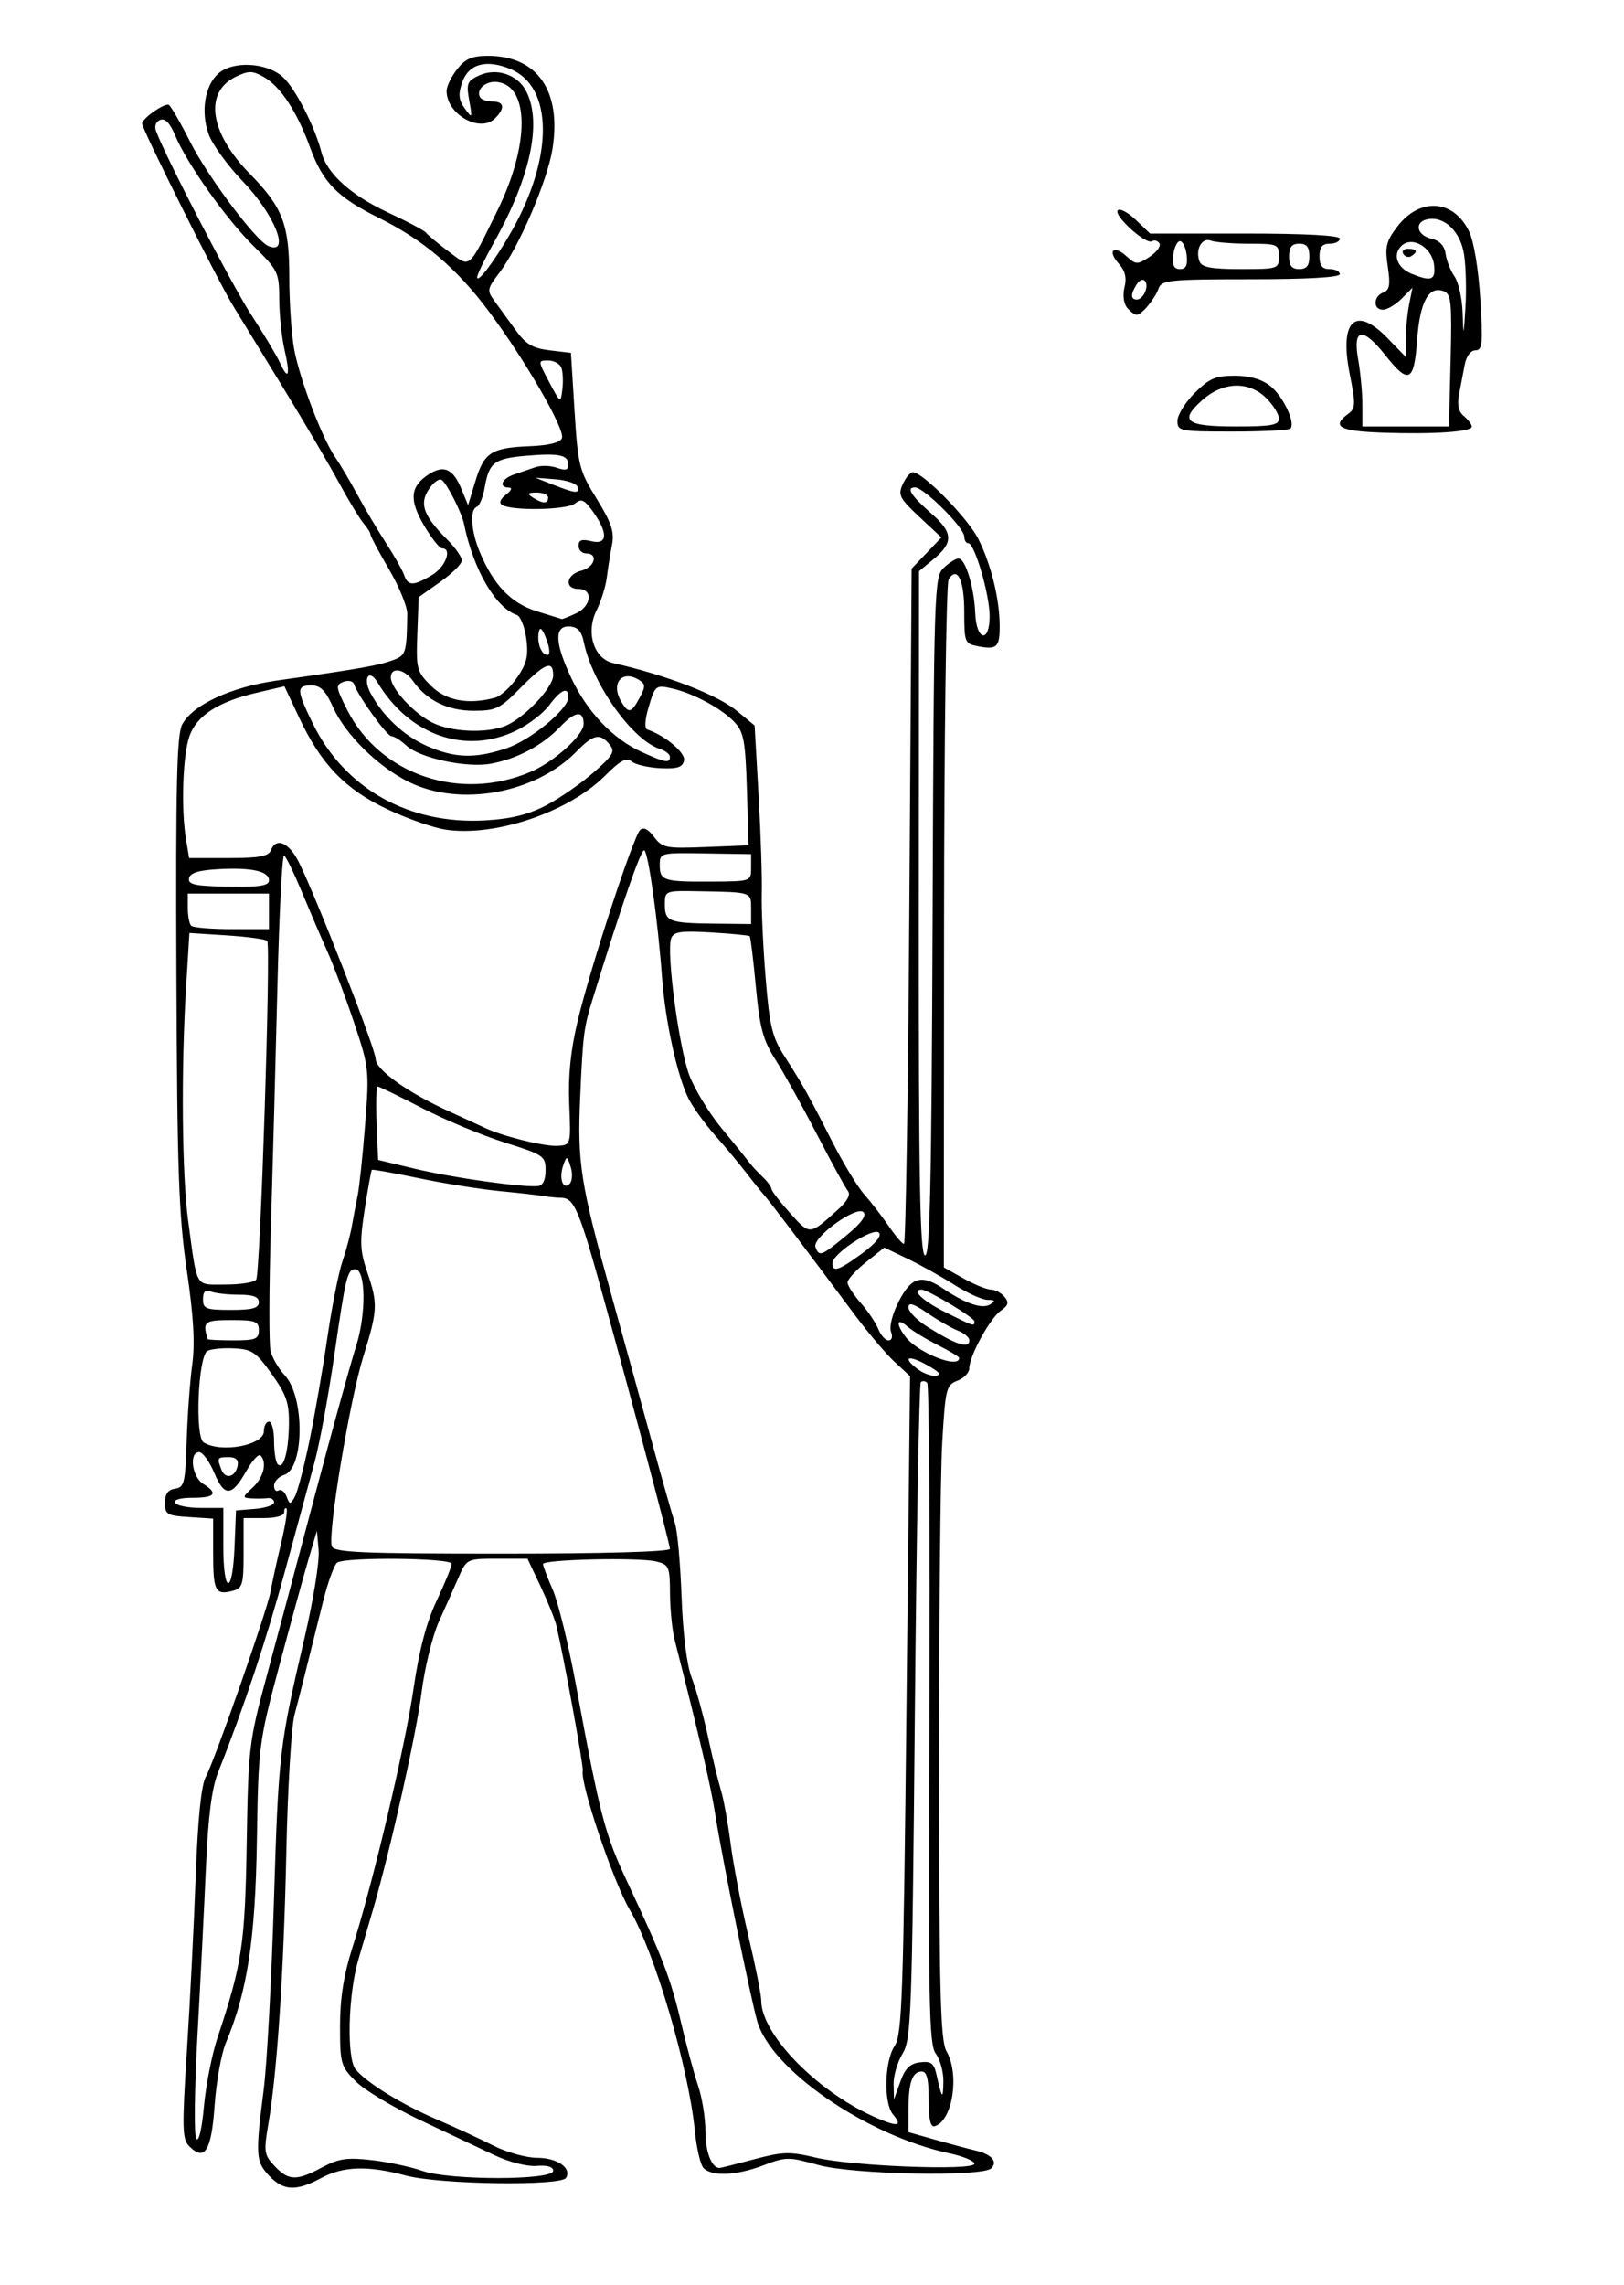 <?xml version="1.0" encoding="UTF-8" standalone="no"?>
<!-- Created with Inkscape (http://www.inkscape.org/) -->
<svg xmlns:rdf="http://www.w3.org/1999/02/22-rdf-syntax-ns#" xmlns="http://www.w3.org/2000/svg" xmlns:cc="http://web.resource.org/cc/" xmlns:dc="http://purl.org/dc/elements/1.1/" xmlns:svg="http://www.w3.org/2000/svg" xmlns:inkscape="http://www.inkscape.org/namespaces/inkscape" xmlns:sodipodi="http://sodipodi.sourceforge.net/DTD/sodipodi-0.dtd" xmlns:ns1="http://sozi.baierouge.fr" xmlns:xlink="http://www.w3.org/1999/xlink" id="svg2" viewBox="0 0 320 450" version="1.0" inkscape:version="0.91 r13725">
  <path id="path2179" style="fill:#000000" d="m53.008 428.51c-2.621-2.79-2.696-4.01-1.04-17.01 0.63-4.95 1.533-21.6 2.006-37 0.895-29.14 1.066-30.62 6.089-52.16 1.687-7.24 2.914-14.89 2.726-17l-0.342-3.84-1.629 5.5c-0.896 3.02-3.489 12.48-5.763 21-4.062 15.23-4.14 15.84-4.433 34.5-0.305 19.47-1.885 29.77-6.117 39.85-0.889 2.12-1.886 7.67-2.216 12.34-0.632 8.97-1.95 11.08-5.005 8.02-1.382-1.38-1.433-3.55-0.451-18.88 0.61-9.53 1.39-24.98 1.734-34.33 0.412-11.2 1.083-17.85 1.965-19.5 1.849-3.45 12.179-32.98 12.793-36.58 0.275-1.6 1.197-5.83 2.047-9.38 0.851-3.55 1.34-6.66 1.088-6.91-0.253-0.26-0.46 0.06-0.46 0.7 0 0.7-1.619 1.17-4 1.17h-4v6.88c0 6.23-0.208 6.94-2.174 7.46-3.383 0.88-3.826 0.03-3.826-7.34v-6.89l-4.75-0.31c-4.319-0.27-4.75-0.53-4.75-2.8 0-1.74 0.611-2.59 2-2.79 1.808-0.26 2.027-1.17 2.283-9.39 0.155-5 0.646-11.75 1.09-15 0.579-4.23 0.278-9.49-1.064-18.61-1.591-10.81-1.898-19.63-2.052-58.88-0.145-36.79 0.088-46.67 1.149-48.65 2.062-3.86 9.603-7.36 18.594-8.63 16.789-2.38 20.202-2.99 23.159-4.11 2.315-0.88 2.497-1.52 2.588-9.03 0.018-1.43-1.606-5.39-3.608-8.81-2.001-3.41-3.639-6.49-3.639-6.82 0-0.34-0.611-1.33-1.359-2.2-0.747-0.87-2.947-4.505-4.89-8.08-1.942-3.575-6.699-11.675-10.571-18s-8.49-13.88-10.262-16.789c-3.051-5.007-17.918-34.774-17.918-35.874 0-1.009 4.503-4.144 5.27-3.67 0.429 0.265 2.303 3.506 4.164 7.203 3.478 6.905 12.978 19.564 15.459 20.597 4.43 1.845 1.249-6.188-5.044-12.737-2.976-3.098-6.003-7.267-6.726-9.266-1.59-4.396-0.789-9.552 1.856-11.945 2.863-2.591 9.614-2.237 12.777 0.67 2.447 2.25 6.298 9.769 7.585 14.811 1.066 4.178 5.795 8.45 13.132 11.861 3.835 1.784 7.21 3.581 7.5 3.994s2.25 2.045 4.357 3.628c4.447 3.34 3.861 3.826 9.698-8.048 6.312-12.833 6.332-24.376 0.06-25.272-2.335-0.334-4.418 1.494-3.463 3.039 0.271 0.439 1.366 0.798 2.434 0.798 2.301 0 2.497 1.301 0.497 3.301-2.953 2.953-9.556-0.77-9.556-5.389 0-0.903 0.933-2.828 2.073-4.277 1.62-2.061 2.943-2.635 6.065-2.635 9.752 0 14.522 6.863 12.732 18.298-0.99 6.28-6.59 19.329-10.49 24.448-2.402 3.15-2.457 3.473-0.932 5.549 0.89 1.213 2.752 3.78 4.142 5.705 2.02 2.801 3.36 3.6 6.72 4l4.19 0.5 0.71 11.421c0.68 10.812 0.91 11.736 4.36 17.318 2.92 4.731 3.52 6.521 3.02 9.081-0.34 1.75-0.8 4.63-1.02 6.41-0.22 1.77-1.12 4.67-2 6.43-2.2 4.4-0.58 9.58 3.26 10.44 10.48 2.37 20.54 6.26 24.38 9.42l3.48 2.87 0.79 13.81c0.43 7.59 0.71 16.28 0.62 19.3-0.08 3.02 0.26 10.49 0.76 16.59 0.79 9.6 1.29 11.68 3.75 15.5 3.58 5.56 4.74 7.64 9.45 16.91 2.09 4.12 4.91 8.75 6.26 10.28 1.35 1.52 3.52 4.33 4.82 6.24s2.64 3.47 2.98 3.47c0.34 0.01 0.82-29.92 1.06-66.49l0.45-66.5 2.93-3.07 2.94-3.07-4.35-4.06c-3.89-3.627-4.24-4.314-3.27-6.43 0.59-1.304 1.49-2.37 1.99-2.37 1.96 0 10.84 9.05 12.91 13.16 2.5 4.99 4.16 11.7 4.2 17.03 0.02 4.29-0.51 4.81-4.24 4.1-2.64-0.5-2.74-0.75-2.74-6.85 0-6.23-1.38-9.06-3.08-6.32-0.47 0.76-0.88 31.56-0.9 68.44l-0.04 67.06 3.89 2.19c2.15 1.2 4.57 2.19 5.39 2.19s2.02 0.63 2.67 1.41c0.92 1.11 0.76 1.7-0.74 2.75-2.13 1.5-6.19 8.92-6.19 11.32 0 0.87-1.05 1.97-2.34 2.46-2.21 0.84-2.38 1.54-3 12.23-0.36 6.23-0.64 35.18-0.62 64.33 0.03 44.07 0.27 53.42 1.46 55.5 2.61 4.57 1.23 13.61-2.25 14.75-0.9 0.3-1.25-1.15-1.25-5.17 0-4.1-0.37-5.58-1.39-5.58-1.85 0-2.61 2.21-2.61 7.55v4.39l5.25 1.49c2.89 0.82 6.49 1.78 8.01 2.14 3.13 0.74 4.39 2.18 3.07 3.5-1.72 1.72-27.29 1.23-34.04-0.65-5.92-1.64-6.42-1.64-10.92 0.08-5.21 1.99-10.06 2.21-11.74 0.53-0.6-0.6-1.37-3.89-1.71-7.31-1.23-12.49-7.94-35.27-12.81-43.53-3.26-5.53-9.82-24.92-9.28-27.42 0.19-0.86-3.69-22.15-5.19-28.57-0.3-1.27-1.71-4.76-3.12-7.75l-2.58-5.45h-5.985c-5.961 0-5.995 0.02-7.627 3.75-0.901 2.06-2.653 6-3.892 8.75s-2.765 9.05-3.392 14c-1.026 8.11-6.113 30.83-9.513 42.5-0.722 2.48-2.039 6.98-2.928 10-2.021 6.88-2.324 19.43-0.521 21.6 2.175 2.62 9.055 6.86 15.918 9.81 3.575 1.53 8.629 3.87 11.232 5.19 2.602 1.32 6.488 2.4 8.628 2.4 3.95 0 6.86 2.03 5.67 3.96-1.01 1.63-25.027 1.29-31.53-0.46-7.504-2.01-12.316-1.87-16.739 0.5-4.929 2.64-7.421 2.52-10.253-0.49zm10.453-1.62c3.266-1.75 4.916-1.99 9.757-1.44 3.204 0.36 7.7 1.32 9.99 2.12 5.358 1.89 25.792 1.89 25.792-0.01 0-0.79-1.18-1.14-3.25-0.97-1.86 0.16-5.39-0.73-8.25-2.08-2.75-1.3-9.34-4.41-14.644-6.91s-11.041-5.94-12.75-7.65c-2.943-2.94-3.106-3.51-3.106-10.89 0-5.48 0.721-10.05 2.433-15.45 4.106-12.93 10.383-39.52 12.069-51.11 1.097-7.54 2.527-12.97 4.549-17.25 1.622-3.44 2.949-6.7 2.949-7.25 0-1.16-20.915-1.37-22.561-0.23-0.584 0.4-1.844 3.88-2.8 7.73-3.151 12.69-4.474 17.95-5.615 22.29-0.619 2.35-1.341 14.5-1.603 27-0.494 23.53-1.812 43.44-3.547 53.58-0.93 5.43-0.839 6.04 1.235 8.25 2.751 2.92 4.318 2.97 9.352 0.27zm85.119-1.6c5.68-1.51 7.06-1.55 12.16-0.33 7.11 1.7 31.26 2.63 31.26 1.2 0-0.55-2.24-1.48-4.99-2.06-16.27-3.49-35.12-16.47-37.81-26.03-1.38-4.89-6.89-32-8.23-40.53-0.93-5.88-3.04-14.97-8.03-34.54-0.49-1.92-0.9-6.04-0.92-9.14-0.02-5.27-0.19-5.69-2.69-6.31-3.39-0.85-22.33-0.42-22.33 0.5 0 0.38 0.86 2.67 1.92 5.07 1.05 2.41 3.08 10.68 4.5 18.38 4.9 26.53 5.72 29.67 10.34 39.5 6.69 14.27 8.44 18.85 10.35 27 1.09 4.68 2.64 10.43 3.44 12.78 0.8 2.36 1.45 6.43 1.45 9.05 0 4.02 1.23 7.17 2.79 7.17 0.21 0 3.27-0.77 6.79-1.71zm-105.74-23.89c4.879-14.67 5.443-18.42 5.773-38.4 0.309-18.66 0.475-20.06 3.837-32.5 1.933-7.15 6.254-23.35 9.603-36 3.348-12.65 7-25.86 8.114-29.36 2.017-6.33 1.918-15.14-0.17-15.14-1.537 0-1.871 1.36-4.072 16.59-1.186 8.2-2.96 17.83-3.943 21.41-0.982 3.58-3.598 13.2-5.812 21.39-3.622 13.4-8.114 26.91-13.171 39.61-1.281 3.22-1.973 8.63-2.429 19-0.351 7.98-1.105 22.93-1.677 33.23-0.571 10.3-0.671 19.3-0.222 20 0.487 0.76 1.097-1.8 1.512-6.33 0.382-4.18 1.578-10.26 2.657-13.5zm133.11 15.04c-1.87-2.25-1.67-10.42 0.32-13.46 1.48-2.25 1.73-9.47 2.35-67.23l0.7-64.7-3.01-2.78c-1.66-1.52-5.19-5.69-7.86-9.27-10.56-14.17-16.91-22.55-17.91-23.65-0.57-0.63-2.16-2.61-3.54-4.41-1.38-1.79-4.13-5.1-6.12-7.35s-4.32-5.48-5.19-7.17c-2.19-4.31-4.59-15.19-5.22-23.72-0.83-11.32-2.7-24.72-3.51-25.22-0.61-0.38-4.3 10.25-10.25 29.52-1.67 5.44-1.84 6.73-2.38 18.95-0.59 13.14 0.05 17.18 6.13 39.05 2.37 8.52 5.97 21.58 7.99 29s4.07 14.62 4.54 16c0.48 1.38 1.07 7.9 1.31 14.5 0.28 7.51 1.04 13.5 2.01 16 0.86 2.2 2.29 7.38 3.18 11.5 0.88 4.12 2.04 8.89 2.56 10.58 0.53 1.69 1.38 6.42 1.91 10.5 0.52 4.08 2.09 12.25 3.49 18.16s2.55 11.67 2.55 12.79c0 6.81 11.52 18.42 23.07 23.25 3.96 1.66 4.76 1.43 2.88-0.84zm5.35-10.25c2.18-0.26 2.74 0.17 3.25 2.5 1.05 4.72 1.29 4.96 1.34 1.31 0.03-1.92-0.65-4.4-1.49-5.5-1.35-1.76-1.51-9.76-1.27-66.72 0.14-35.6-0.05-65.04-0.43-65.42-0.39-0.38-0.95-0.44-1.26-0.13-0.32 0.31-0.84 29.52-1.17 64.91-0.55 60.04-0.72 64.54-2.43 67.35-1.01 1.66-1.8 4.36-1.76 6.01l0.07 3 1.26-3.5c0.94-2.63 1.91-3.58 3.89-3.81zm-135.09-101.44l0.294-7.25 3.75-0.31c2.062-0.17 3.75-0.75 3.75-1.29 0-0.55-0.562-0.91-1.25-0.83-0.688 0.09-2.122 0.11-3.189 0.05-1.846-0.11-1.834-0.22 0.25-2.16 2.143-2 2.856-4.96 1.515-6.3-0.371-0.37-1.608 0.98-2.75 3-2.898 5.14-4.344 5.24-6.36 0.44-0.944-2.24-2.278-4.08-2.966-4.09-2.029-0.02-1.442 4.85 0.75 6.22 3.052 1.91 2.411 2.77-2.059 2.77-2.451 0-3.814 0.4-3.441 1 0.34 0.55 2.616 1 5.059 1h4.441v7.5c0 9.61 1.818 9.82 2.206 0.25zm85.794 0.31c0-0.91-7.04-27.5-13.12-49.56-4.73-17.13-5.72-19.49-8.21-19.58-1.19-0.04-2.85-0.2-3.67-0.36-0.82-0.15-4.65-0.59-8.508-0.96-3.854-0.37-11.054-1.52-16-2.55-4.945-1.03-9.098-1.77-9.227-1.64-0.129 0.12-0.76 3.61-1.403 7.74-1.003 6.45-0.935 8.19 0.485 12.36 2.144 6.29 2.086 7.5-0.794 16.77-2.666 8.58-7.038 35.01-6.167 37.28 0.464 1.21 5.796 1.44 33.583 1.44 19.881 0 33.031-0.37 33.031-0.94zm-71.033-21.26c1.055-5.12 2.643-14.25 3.527-20.3s2.215-12.8 2.958-15c0.744-2.2 1.587-5.35 1.874-7s0.798-4.35 1.136-6c0.339-1.65 1.003-7.95 1.478-14 0.838-10.69 0.778-11.25-2.15-20-1.657-4.95-4.018-11.25-5.246-14-1.229-2.75-3.505-8.06-5.058-11.8-1.554-3.73-3.131-6.98-3.505-7.21s-0.968 11.37-1.319 25.79-0.935 35.94-1.298 47.81c-0.363 11.88-0.386 22.69-0.051 24.02 0.335 1.34 1.599 3.49 2.807 4.79 3.958 4.25 3.846 18.34-0.155 19.61-1.081 0.34-1.965 1.3-1.965 2.12s0.403 1.24 0.895 0.93c0.493-0.3 1.198 0.24 1.567 1.2 0.631 1.63 0.732 1.63 1.629 0.04 0.526-0.94 1.82-5.89 2.876-11zm-14.144 4.87c0.218-1.13-0.352-1.67-1.75-1.67-2.285 0-2.351 0.11-1.45 2.46 0.762 1.98 2.758 1.49 3.2-0.79zm10.107-8.17c0.058-4.17-0.509-5.82-3.39-9.87-3.084-4.34-3.897-4.89-7.49-5.06-2.217-0.11-4.557 0.13-5.2 0.52-1.826 1.13-2.469 16.9-0.735 18 3.403 2.16 11.885 0.58 11.885-2.21 0-1.03 0.45-1.88 1-1.88s1 1.72 1 3.83 0.323 4.16 0.719 4.56c1.134 1.13 2.134-2.44 2.211-7.89zm128.07-9.97c0-0.27-1.35-1.18-3-2.03-3.28-1.69-4.04-1.01-1.25 1.11 1.72 1.3 4.25 1.85 4.25 0.92zm4-3.07c0-0.23-1.91-1.38-4.25-2.56-2.34-1.17-5.04-2.83-6-3.67-2.06-1.81-2.27-0.5-0.34 2.05 2.41 3.17 10.59 6.4 10.59 4.18zm2-3.48c0-0.57-1.01-1.42-2.25-1.9-1.24-0.49-3.94-2.04-6-3.45-2.78-1.9-3.75-2.19-3.75-1.11 0 0.8 1.69 2.51 3.75 3.81 5.69 3.57 8.25 4.39 8.25 2.65zm-140-1.98c0-1.75-0.667-2-5.412-2-5.346 0-5.72 0.3-4.665 3.75 0.043 0.14 2.327 0.25 5.077 0.25 4.333 0 5-0.27 5-2zm124.56 0.29c-0.38-0.97 0.29-3.56 1.55-6 2.46-4.79 4.49-5.37 8.74-2.49 4.37 2.96 7.71 4.09 9.24 3.12 1.11-0.7 1.01-0.89-0.5-0.9-1.05-0.01-3.98-1.33-6.5-2.94-2.53-1.6-6.67-3.91-9.22-5.14l-4.63-2.22-3.62 2.89c-1.99 1.59-3.62 3.38-3.62 3.98 0 0.61 1.16 2.41 2.57 4 1.41 1.6 2.98 3.92 3.48 5.16 0.49 1.24 1.41 2.25 2.03 2.25 0.66 0 0.86-0.72 0.48-1.71zm16.44-2.04c0-0.73-9.19-6.25-10.4-6.25-2.12 0 0.18 2.21 4.6 4.41 5.78 2.88 5.8 2.89 5.8 1.84zm-141-3.75c0-1.08-1.102-1.5-3.918-1.5-2.155 0-4.63-0.27-5.5-0.61-1.134-0.43-1.582-0.01-1.582 1.5 0 1.89 0.574 2.11 5.5 2.11 4.222 0 5.5-0.35 5.5-1.5zm-0.52-4.47c0.825-1.33 2.924-65.96 2.166-66.72-0.336-0.33-3.922-0.82-7.969-1.08l-7.358-0.47-0.66 10.77c-0.994 16.25-0.805 37 0.42 45.97 1.85 13.56 1.225 12.5 7.381 12.5 2.982 0 5.691-0.44 6.02-0.97zm119.39-5.16c2.67-1.97 3.91-3.49 3.32-4.08-1.13-1.13-9.09 4.07-9.15 5.96-0.06 1.93 1.2 1.52 5.83-1.88zm16.1-135.05c1.07-1 2.38-1.82 2.91-1.82 1.35 0 3.08 5.7 3.28 10.76 0.22 5.46 2.84 6 2.84 0.58 0-4.2-2.96-14.34-4.18-14.34-0.45 0-0.82-0.59-0.82-1.3 0-1.76-7.95-9.7-9.71-9.7-1.83 0-0.8 1.617 3.38 5.28 4.1 3.61 4.19 5.6 0.37 8.77l-2.96 2.45-0.04 67.17c-0.03 52.87 0.23 67.25 1.21 67.58 0.99 0.33 1.3-13.52 1.51-66.6 0.25-64.99 0.31-67.07 2.21-68.83zm-19.25 131.55c2.93-2.4 4.09-3.96 3.43-4.62-1.38-1.38-10.18 5.01-9.47 6.87 0.75 1.94 1.08 1.82 6.04-2.25zm-1.49-5.24c1.73-1.56 2.41-2.87 1.85-3.55-0.49-0.59-3.22-5.58-6.07-11.08s-6.52-12.11-8.16-14.7c-2.51-3.94-3.14-6.26-3.91-14.4-0.5-5.34-1.05-9.85-1.22-10.01-0.17-0.17-3.58-0.5-7.59-0.74-5.98-0.35-7.39-0.15-7.88 1.15-1 2.6 1.52 21.57 3.58 27 1.06 2.77 3.89 7.42 6.29 10.34 2.41 2.91 4.83 5.9 5.38 6.65 0.55 0.74 1.79 2.09 2.75 3s1.75 1.97 1.75 2.35 1.65 2.53 3.66 4.77c3.97 4.42 3.8 4.44 9.57-0.78zm-57.73-7.61c0-2.82-0.37-3.08-8.04-5.49-4.421-1.39-11.748-4.44-16.281-6.78s-8.473-4.25-8.754-4.25c-0.282 0-0.38 3.25-0.219 7.23l0.294 7.23 7.5 1.79c7.26 1.73 20.94 3.65 24 3.36 0.96-0.09 1.5-1.19 1.5-3.09zm4.95-0.67c-0.71-2.24-0.78-2.26-1.46-0.35-0.91 2.55-0.08 4.99 1.24 3.67 0.53-0.53 0.63-2.03 0.22-3.32zm-0.29-12.39c-0.23-5.63 0.27-10.58 1.69-16.5 2.49-10.4 10.9-36.09 12.26-37.46 0.67-0.67 1.59-0.22 2.76 1.33 1.64 2.18 2.34 2.31 10.2 2l8.43-0.33-0.33-11c-0.29-9.47-0.62-11.31-2.41-13.23-2.52-2.71-8.22-5.77-12.49-6.71-3.02-0.67-3.2-0.52-4.42 3.55-0.78 2.59-0.9 4.38-0.31 4.57 3.52 1.19 7.55 4.58 7.24 6.1-0.28 1.34-1.29 1.68-4.65 1.52-2.37-0.11-4.91-0.7-5.65-1.31-1.05-0.87-2.22-0.25-5.28 2.81-7.15 7.15-21.624 12.05-31.356 10.61-2.389-0.35-7.572-2.16-11.516-4.02-8.325-3.93-13.065-8.85-17.389-18.05l-2.898-6.17-5.409 1.26c-7.676 1.78-11.908 4.52-13.326 8.62-1.302 3.76-1.647 14.25-0.664 20.2l0.62 3.75h7.762c5.977 0 7.894-0.34 8.338-1.5 1.015-2.65 3.543-1.61 5.485 2.25 3.377 6.71 15.153 36.84 15.171 38.82 0.02 2.13 6.312 6.62 14.482 10.33 2.75 1.26 5.907 2.71 7.017 3.23 3.58 1.7 11.913 3.74 14.483 3.55 2.47-0.18 2.5-0.26 2.16-8.22zm-59.16-37.96v-3.5h-8-8v2.83c0 1.56 0.3 3.14 0.667 3.5 0.366 0.37 3.966 0.67 8 0.67h7.333v-3.5zm95-0.5c0-3.34 0.21-3.27-10.25-3.46-6.7-0.13-6.75-0.11-6.75 2.58 0 3.39 0.8 3.7 9.75 3.8l7.25 0.08v-3zm-95-5.6c0-1.82-3.449-2.58-10.044-2.21-3.871 0.22-5.517 0.74-5.713 1.81-0.224 1.22 1.207 1.53 7.741 1.64 6.177 0.1 8.016-0.18 8.016-1.24zm95-2.49v-2.68l-9-0.14c-8.92-0.15-9-0.12-9 2.3 0 3.07 0.74 3.3 10.25 3.25 7.73-0.04 7.75-0.05 7.75-2.73zm-40.39-12.29c2.69-1.41 6.9-4.32 9.35-6.48 3.89-3.4 4.29-4.13 3.13-5.53-1.88-2.27-3.17-1.99-6.52 1.43-8.08 8.23-22.859 10.93-32.921 6.02-6.16-3.02-12.604-9.36-15.051-14.82-1.455-3.24-2.453-4.24-4.25-4.24-2.981 0-2.946 0.9 0.291 7.52 6.274 12.81 18.957 19.93 33.971 19.06 5.1-0.29 8.49-1.13 12-2.96zm-3.03-6.61c4.64-1.99 10.42-7.21 10.42-9.42 0-2.73-1.68-2.54-4.6 0.54-3.48 3.67-8.53 6.35-13.714 7.29-4.766 0.87-13.982-1.12-16.621-3.57-1.09-1.02-2.408-1.85-2.929-1.85-0.898 0-6.619-7.95-7.393-10.27-0.2-0.6-1.136-0.79-2.08-0.43-1.57 0.6-1.505 1.08 0.76 5.55 6.488 12.8 22.269 18.11 36.157 12.16zm27.42-2.94c0-0.52-0.89-1.22-1.98-1.56-5.4-1.72-13.27-12.75-14.98-21.01-0.45-2.19-1.22-3.03-2.83-3.11-3.05-0.16-2.92 3.24 0.4 10.25 3.12 6.59 8.19 11.91 13.79 14.45 4.68 2.13 5.6 2.29 5.6 0.98zm-32.285-1.66c4.845-1.62 12.285-7.74 12.285-10.11 0-2.12-1.48-1.49-3.76 1.58-1.17 1.59-4.1 3.84-6.5 5-9.99 4.84-21.064 1-27.373-9.5-1.675-2.78-2.93-0.8-1.354 2.14 2.418 4.52 6.499 8.35 11.037 10.37 5.511 2.44 9.495 2.57 15.665 0.52zm-0.266-4.39c3.641-1.38 9.551-7.56 9.551-9.99 0-3.08-1.57-2.48-6.45 2.47-4.037 4.1-4.864 4.5-9.242 4.49-5.091 0-9.261-2.05-11.92-5.85-1.7-2.42-4.388-2.86-4.388-0.72 0 2.17 4.551 7.11 8.223 8.92 3.703 1.82 10.375 2.14 14.226 0.68zm26.581-5.59c1.18-2.19 1.17-2.69-0.08-3.48-3.41-2.16-5.69 0.64-3.51 4.3 1.4 2.34 1.97 2.21 3.59-0.82zm-28.511 0c1.111-0.3 3.081-2.09 4.381-3.99 1.9-2.77 2.25-4.27 1.8-7.67-0.32-2.33-1.16-4.42-1.89-4.66-4.152-1.36-8.58-9.01-10.387-17.94-0.449-2.21-3.416-8.048-4.406-8.659-0.511-0.316-1.656 0.534-2.544 1.89-1.885 2.876-1.016 5.209 3.691 9.919 1.56 1.56 2.836 3.39 2.836 4.06 0 0.68-1.912 2.58-4.25 4.23l-4.25 3-0.272 7.25c-0.257 6.86-0.113 7.41 2.673 10.2 2.958 2.95 7.364 3.78 12.618 2.37zm10.141-11.53c-0.78-2.09-1.27-2.56-1.49-1.44-0.43 2.11 0.49 4.54 1.71 4.54 0.55 0 0.46-1.31-0.22-3.1zm5.79-5.06c3.08-1.4 3.47-4.84 0.55-4.84-2.87 0-2.47-2.84 0.5-3.59 2.68-0.67 3.49-3.41 1-3.41-0.82 0-1.5-0.68-1.5-1.52 0-1.12 0.66-1.35 2.5-0.89 3.2 0.8 3.37-1.56 0.4-5.73-1.75-2.453-2.35-2.735-3.6-1.691-1.55 1.281-12.42 1.491-14.38 0.282-0.641-0.397-0.346-1.169 0.77-2.015 1.08-0.816 1.3-1.385 0.56-1.404-2.068-0.053-1.408-1.745 1-2.564 1.24-0.421 3.15-1.074 4.25-1.452s3.01-0.323 4.25 0.123c1.63 0.589 2.25 0.436 2.25-0.557 0-1.977-1.77-2.368-8.23-1.822-6.399 0.541-7.403 1.303-8.272 6.281-0.332 1.902-1.03 3.609-1.551 3.792-1.421 0.497-1.141 4.767 0.584 8.897 2.725 6.52 6.199 10.12 11.259 11.68 2.59 0.8 4.8 1.48 4.91 1.52s1.35-0.45 2.75-1.09zm-28.354-7.56c2.682-1.58 4.082-5.28 1.999-5.28-0.498 0-2.099-2.04-3.559-4.53-2.956-5.043-2.723-7.646 0.899-10.019 2.98-1.953 4.842-1.14 6.471 2.826l1.324 3.223 1.442-4.745c1.717-5.651 3.146-6.564 10.748-6.872 3.76-0.152 5.96-0.706 6.3-1.587 0.66-1.723-7.35-15.579-14.542-25.161-6.321-8.421-12.809-13.908-21.575-18.245-8.139-4.028-10.992-6.95-13.501-13.832-2.596-7.117-5.855-12.062-9.182-13.929-2.176-1.222-2.946-1.225-5.441-0.026-6.345 3.049-5.199 11.021 2.748 19.129 6.487 6.618 7.773 9.987 7.773 20.367 0 5.02 0.441 11.452 0.979 14.293 1.13 5.955 5.508 17.453 8.038 21.108 0.951 1.375 2.946 4.75 4.433 7.5 1.486 2.75 4.021 7.02 5.633 9.5s3.205 5.29 3.541 6.25c0.763 2.19 1.81 2.2 5.472 0.03zm22.904-15.28c0-0.55-1.01-0.993-2.25-0.985-1.82 0.013-1.96 0.201-0.75 0.985 1.94 1.253 3 1.253 3 0zm5.78-2.148c-0.21-0.632-2.16-1.285-4.33-1.452l-3.95-0.303 3.5 1.375c4.43 1.741 5.26 1.807 4.78 0.38zm-3.17-23.436c-0.3-0.779-1.47-1.416-2.6-1.416-2.04 0-2.03 0.03 0.2 4.25 2.24 4.217 2.26 4.228 2.6 1.416 0.19-1.559 0.09-3.472-0.2-4.25zm-54.551-3.534c-0.555-2.41-1.021-6.874-1.035-9.92-0.023-5.313-0.227-5.737-5.052-10.489-5.432-5.351-13.138-16.232-15.503-21.892-0.978-2.342-1.95-3.334-2.906-2.967-0.857 0.329-1.184 1.224-0.81 2.219 2.034 5.412 15.022 30.46 18.777 36.214 2.448 3.75 4.979 7.975 5.623 9.39 1.676 3.679 2.081 2.539 0.906-2.555zm44.771-23.382c8.26-14.58 8.17-28.383-0.21-31.885-4.782-1.998-8.273-1.05-9.543 2.594-0.822 2.357-0.715 3.457 0.501 5.145 1.477 2.049 1.516 1.978 0.878-1.577-0.603-3.356-0.407-3.842 1.978-4.929 3.444-1.569 7.596-0.15 9.276 3.169 3.1 6.123 0.82 16.855-6.301 29.579-1.875 3.353-3.399 6.503-3.387 7 0.033 1.34 3.579-3.397 6.808-9.096zm171.42 39.71c-8.3-0.293-9.98-1.226-6.61-3.689 1.48-1.079 1.51-1.877 0.3-7.934-2.08-10.484 1.14-13.499 7.46-6.988l3.6 3.708v-3.529c0-1.94 0.3-5.005 0.66-6.809l0.65-3.281-2.15 2.156c-1.19 1.186-2.84 2.156-3.66 2.156-1.98 0-1.93-2.62 0.06-3.386 1.25-0.477 1.43-1.515 0.89-5.112-0.59-3.898-0.33-4.972 1.89-7.883 4.44-5.818 11.14-5.341 14.15 1.007 0.93 1.961 1.85 7.501 2.2 13.362 0.53 8.694 0.41 10.012-0.96 10.012-0.92 0-1.79 1.139-2.1 2.75-0.28 1.512-0.79 4.141-1.12 5.841-0.42 2.143-0.13 3.483 0.95 4.372 0.84 0.705 1.54 1.633 1.54 2.063 0 1.037-7.58 1.542-17.75 1.184zm13.58-14.212c0.28-11.366 0.12-13.081-1.33-13.636-2.97-1.141-4.72 2.042-5.26 9.551-0.6 8.349-1.66 8.873-6.24 3.087-4.5-5.679-6.48-5.404-5.39 0.75 0.46 2.612 0.84 6.662 0.84 9v4.25l8.52-0.001h8.53l0.33-13.001zm2.67-20.767c-0.67-4.579-3.86-7.694-7.2-7.05-2.66 0.513-2.18 3.139 0.7 3.815 1.67 0.391 2.62 1.394 2.85 3.017 0.19 1.337 0.98 3.331 1.75 4.431 0.77 1.101 1.49 4.263 1.59 7.029 0.19 5.002 0.19 4.997 0.57-0.973 0.2-3.3 0.09-7.921-0.26-10.269zm-5.92 2.019c-0.37-3.532-4.37-5.884-6.47-3.794-1.77 1.779-0.79 4.336 2.12 5.505 3.82 1.534 4.65 1.207 4.35-1.711zm-6.07-2.234c-0.35-0.559 0.07-1.016 0.93-1.016 1.76 0 2.02 0.6 0.63 1.457-0.51 0.317-1.21 0.118-1.56-0.441zm-44.51 32.884c0-1.155 1.53-3.63 3.4-5.5 2.85-2.851 4.12-3.4 7.87-3.4 2.94 0 5.32 0.678 7 1.994 2.55 2.007 5.07 7.334 3.98 8.421-0.32 0.322-5.46 0.585-11.42 0.585-10.34 0-10.83-0.096-10.83-2.1zm20-0.445c0-0.85-1.1-2.65-2.45-4-3.47-3.469-8.55-3.316-12.69 0.382-4.59 4.097-3.2 5.163 6.7 5.163 6.95 0 8.44-0.274 8.44-1.545zm-29.92-21.859c-0.67-0.81-0.89-2.522-0.5-4.041 0.46-1.836 0.12-3.232-1.12-4.601-2.32-2.567-1.06-3.808 1.51-1.483 1.86 1.686 2.13 1.693 4.54 0.117 1.4-0.922 2.28-2.113 1.95-2.648s-1-0.727-1.48-0.427c-1.2 0.74-7.68-5.15-6.72-6.107 0.42-0.418 2.02 0.444 3.56 1.917l2.79 2.677h18.69c11.8 0 18.7 0.369 18.7 1 0 0.55-0.9 1-2 1-1.47 0-2 0.667-2 2.5s0.53 2.5 2 2.5c1.1 0 2 0.45 2 1 0 0.629-6.51 1-17.53 1-15.79 0-17.59 0.173-18.15 1.75-0.75 2.113-3.35 5.25-4.35 5.25-0.4 0-1.25-0.632-1.89-1.404zm3.57-3.139c0.81-2.11-0.54-3.25-1.69-1.428-1.22 1.936-1.2 2.971 0.07 2.971 0.57 0 1.3-0.694 1.62-1.543zm8.17-7.207c-0.18-1.512-0.77-2.75-1.32-2.75s-1.14 1.238-1.32 2.75c-0.23 2.006 0.13 2.75 1.32 2.75s1.55-0.744 1.32-2.75zm18.18 0.25c0-2.385-0.27-2.5-5.92-2.5-3.25 0-6.62-0.272-7.49-0.604-1.79-0.686-3.12 1.773-2.23 4.104 0.44 1.15 2.34 1.5 8.11 1.5 7.37 0 7.53-0.055 7.53-2.5zm6 0c0-1.833-0.53-2.5-2-2.5s-2 0.667-2 2.5 0.53 2.5 2 2.5 2-0.667 2-2.5z"/>
</svg>

